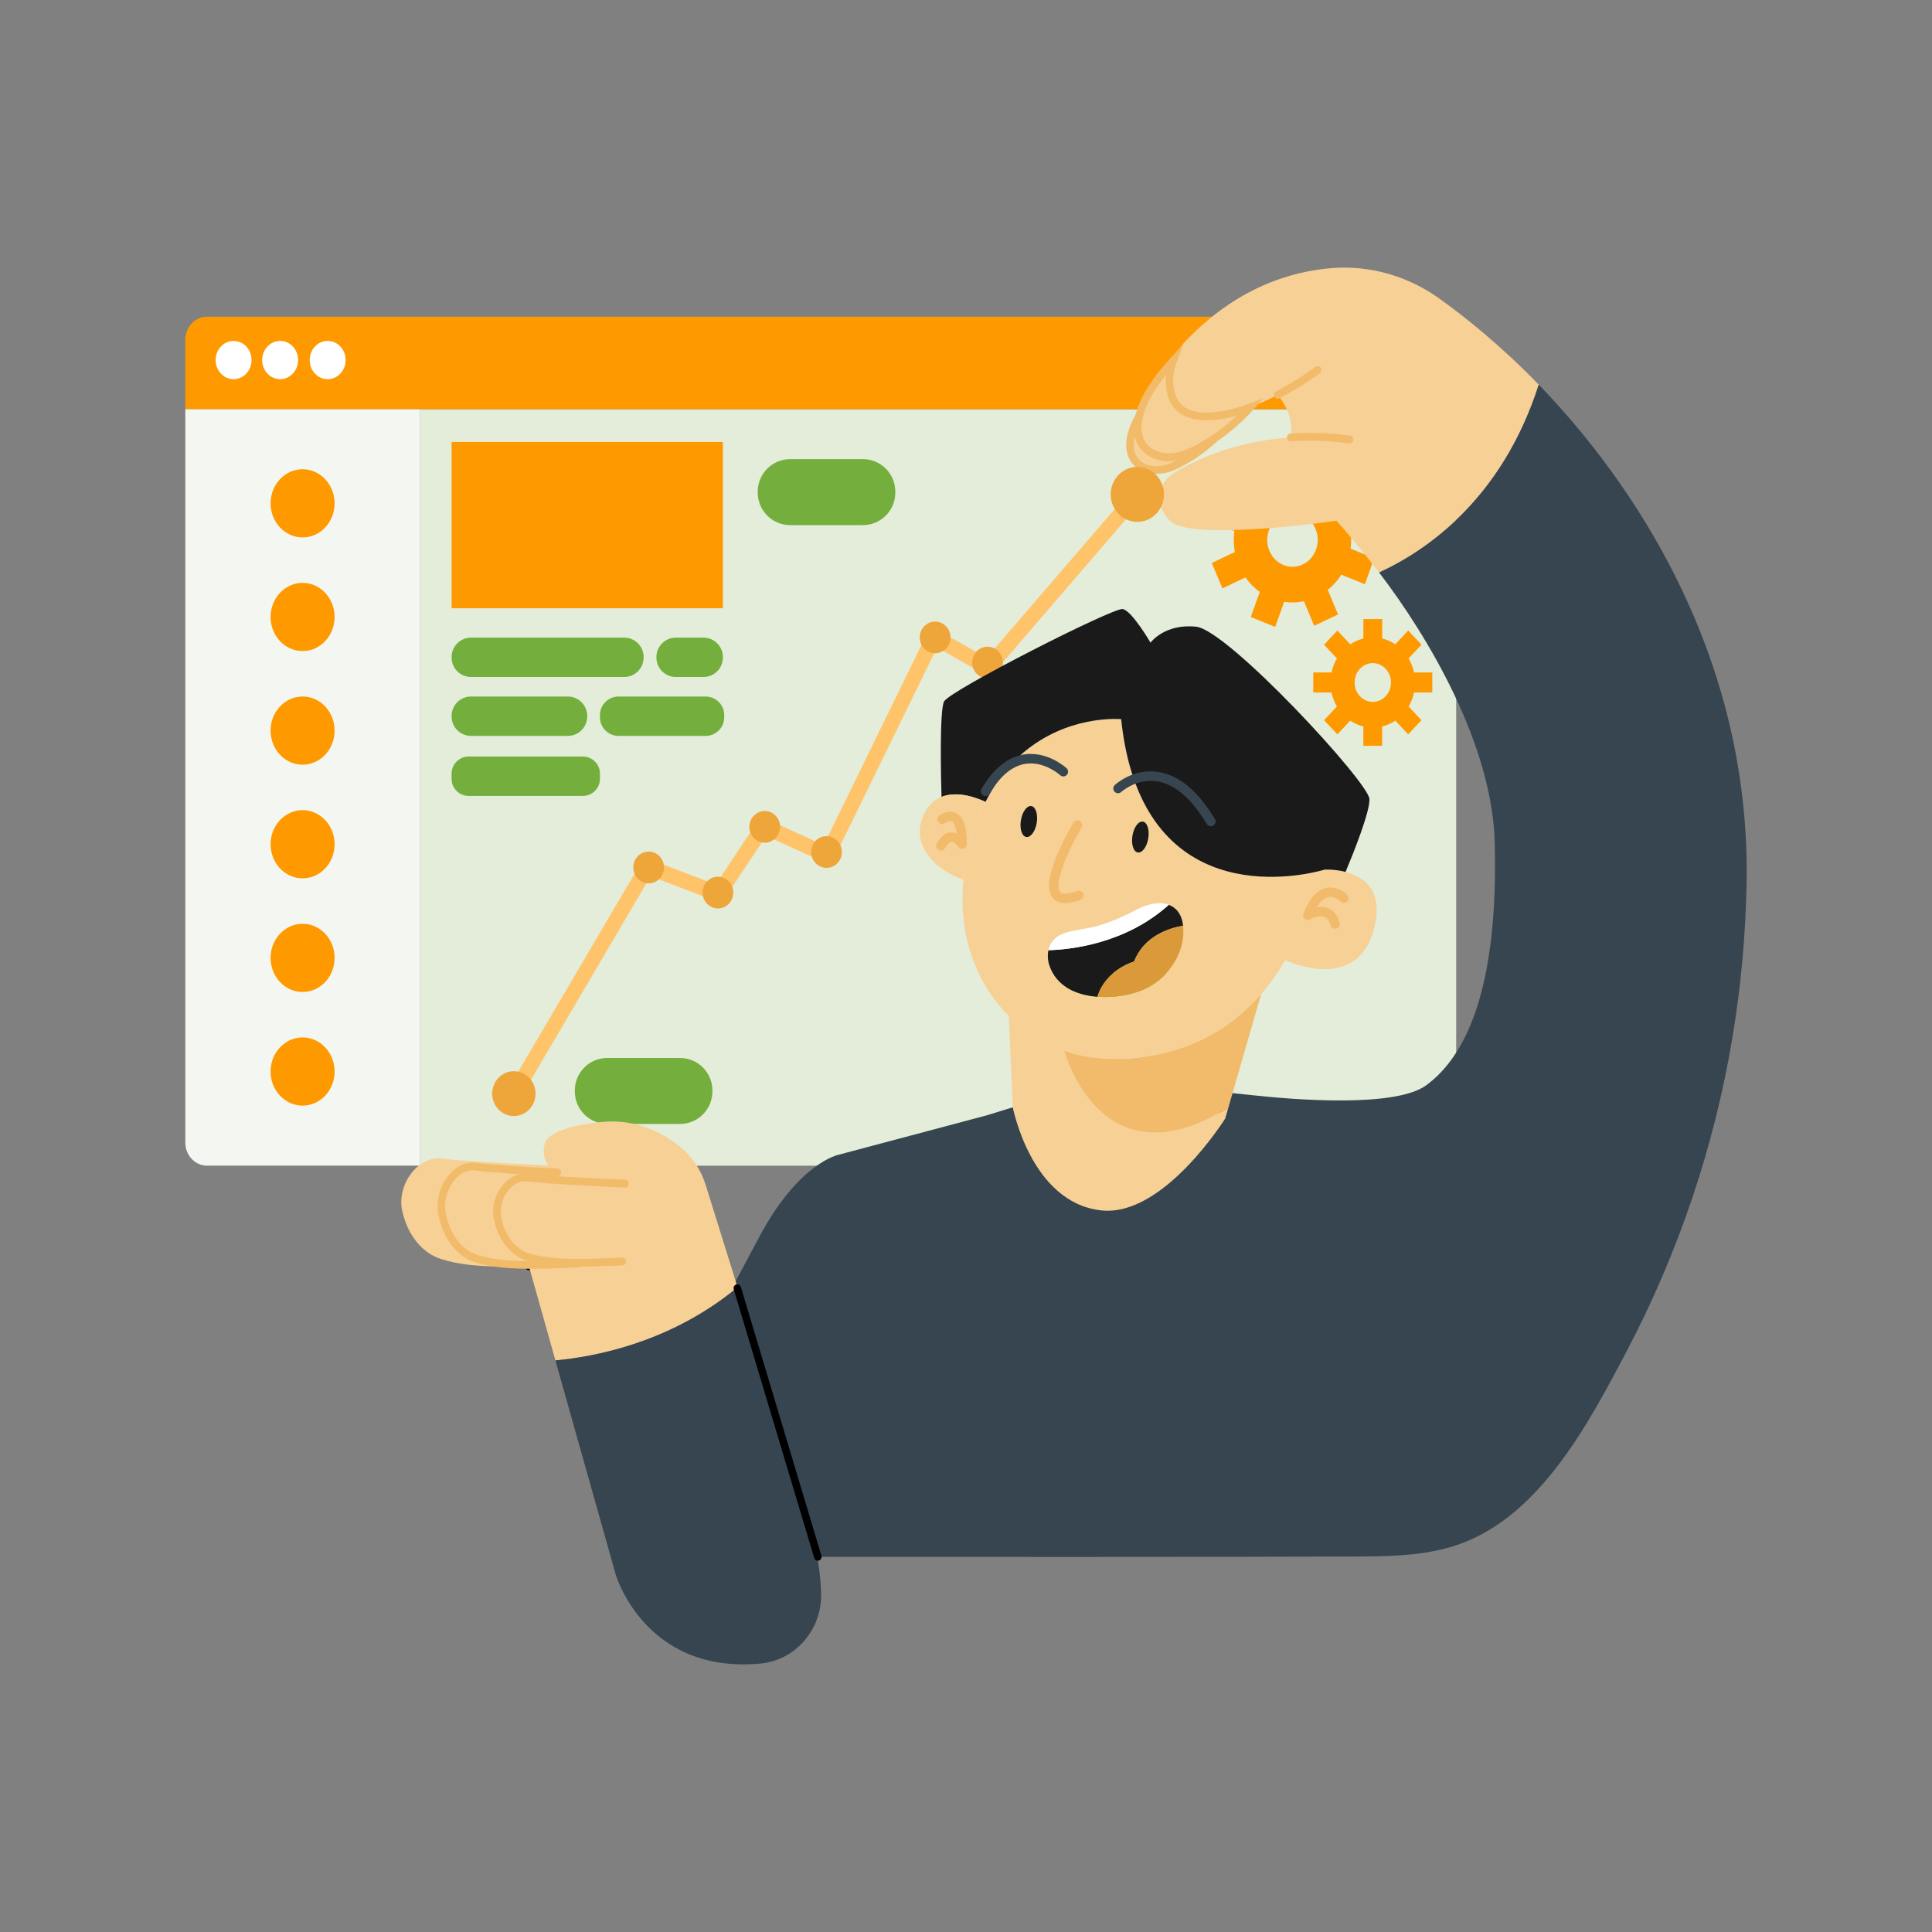 <svg id="SvgjsSvg1704" width="360" height="360" xmlns="http://www.w3.org/2000/svg" version="1.1" xmlns:xlink="http://www.w3.org/1999/xlink" xmlns:svgjs="http://svgjs.com/svgjs"><rect width="100%" height="100%" fill="#808080" stroke="none"/><defs id="SvgjsDefs1705"></defs><g id="SvgjsG1706"><svg xmlns="http://www.w3.org/2000/svg" enable-background="new 0 0 1000 1000" viewBox="0 0 1000 1000" width="360" height="360"><path fill="#e3edda" d="M217.31,603.35h525.18c6.2,0,11.23-5.36,11.23-11.96V211.8H217.31V603.35z" class="colorecedda svgShape"></path><path fill="#ff9900" d="M742.49,163.91H107.15c-6.2,0-11.23,5.36-11.23,11.96v35.93h121.4h536.41v-35.93
						C753.72,169.26,748.69,163.91,742.49,163.91z" class="color239476 svgShape"></path><path fill="#f4f7f1" d="M95.92,211.8v379.58c0,6.61,5.03,11.96,11.23,11.96h110.17V211.8H95.92z" class="colorf7f6f1 svgShape"></path><ellipse cx="156.62" cy="260.52" fill="#ff9900" rx="16.57" ry="17.65" class="colorf3c256 svgShape"></ellipse><ellipse cx="156.62" cy="319.34" fill="#ff9900" rx="16.57" ry="17.65" class="colorf3c256 svgShape"></ellipse><ellipse cx="156.62" cy="378.16" fill="#ff9900" rx="16.57" ry="17.65" class="colorf3c256 svgShape"></ellipse><ellipse cx="156.62" cy="436.98" fill="#ff9900" rx="16.57" ry="17.65" class="colorf3c256 svgShape"></ellipse><ellipse cx="156.62" cy="495.8" fill="#ff9900" rx="16.57" ry="17.65" class="colorf3c256 svgShape"></ellipse><ellipse cx="156.62" cy="554.62" fill="#ff9900" rx="16.57" ry="17.65" class="colorf3c256 svgShape"></ellipse><ellipse cx="120.91" cy="186.36" fill="#ffffff" rx="9.3" ry="9.9" class="colorfff svgShape"></ellipse><ellipse cx="145" cy="186.36" fill="#ffffff" rx="9.3" ry="9.9" class="colorfff svgShape"></ellipse><ellipse cx="169.6" cy="186.36" fill="#ffffff" rx="9.3" ry="9.9" class="colorfff svgShape"></ellipse><path fill="#ff9900" d="M741.35 358.42v-10.37l-9.44 0c-.54-2.53-1.48-4.98-2.83-7.24l6.69-7.13-6.89-7.33-6.69 7.13c-2.11-1.41-4.41-2.41-6.77-2.98v-10.07h-9.74v10.07c-2.37.57-4.66 1.57-6.78 2.99l-6.68-7.12-6.89 7.34 6.68 7.11c-1.34 2.26-2.28 4.7-2.82 7.23h-9.44v10.37h9.42c.54 2.53 1.47 4.98 2.81 7.25l-6.66 7.1 6.89 7.33 6.65-7.09c2.13 1.43 4.43 2.43 6.81 3.01v10.02h9.74v-10.02c2.38-.57 4.68-1.58 6.81-3.01l6.65 7.09 6.89-7.34-6.66-7.09c1.34-2.26 2.27-4.72 2.81-7.25L741.35 358.42zM703.25 346.92c3.8-4.93 10.82-4.93 14.61 0 2.81 3.65 2.81 9.02 0 12.67-3.8 4.93-10.82 4.93-14.61 0C700.44 355.94 700.44 350.57 703.25 346.92zM706.46 302.4l4.83-13.44-12.22-4.98c.48-3.56.4-7.24-.29-10.87l11.98-5.7-5.51-13.14-11.99 5.71c-2.08-2.95-4.59-5.45-7.38-7.44l4.69-13.05-12.62-5.14-4.69 13.05c-3.33-.51-6.77-.43-10.17.29l-5.34-12.75-12.34 5.87 5.34 12.74c-2.78 2.22-5.14 4.89-7.02 7.87l-12.22-4.98-4.83 13.44 12.21 4.98c-.48 3.56-.41 7.23.27 10.87l-11.93 5.68 5.51 13.14 11.91-5.67c2.09 2.98 4.61 5.49 7.42 7.49l-4.66 12.98 12.62 5.14 4.66-12.98c3.35.51 6.8.43 10.22-.3l5.32 12.69 12.34-5.87-5.32-12.7c2.78-2.23 5.14-4.91 7.01-7.9L706.46 302.4zM662.46 267.38c7.21-4.38 16.31-.67 18.93 7.72 1.94 6.21-.56 13.17-5.9 16.41-7.21 4.38-16.31.67-18.93-7.72C654.62 277.58 657.12 270.63 662.46 267.38z" class="colorf3c256 svgShape"></path><rect width="140.42" height="86.08" x="233.74" y="228.76" fill="#ff9900" class="color239476 svgShape"></rect><path fill="#74af3d" d="M323.11 350.41h-79.33c-5.52 0-10.03-4.51-10.03-10.03v-.32c0-5.52 4.51-10.03 10.03-10.03h79.33c5.52 0 10.03 4.51 10.03 10.03v.32C333.14 345.9 328.62 350.41 323.11 350.41zM301.71 411.97h-59.15c-4.85 0-8.82-3.97-8.82-8.82v-2.75c0-4.85 3.97-8.82 8.82-8.82h59.15c4.85 0 8.82 3.97 8.82 8.82v2.75C310.53 408 306.56 411.97 301.71 411.97zM293.92 380.9h-50.15c-5.52 0-10.03-4.51-10.03-10.03v-.32c0-5.52 4.51-10.03 10.03-10.03h50.15c5.52 0 10.03 4.51 10.03 10.03v.32C303.95 376.39 299.44 380.9 293.92 380.9zM365.26 380.9h-45.13c-5.28 0-9.6-4.32-9.6-9.6v-1.18c0-5.28 4.32-9.6 9.6-9.6h45.13c5.28 0 9.6 4.32 9.6 9.6v1.18C374.87 376.58 370.55 380.9 365.26 380.9zM364.13 350.41h-14.34c-5.52 0-10.03-4.51-10.03-10.03v-.32c0-5.52 4.51-10.03 10.03-10.03h14.34c5.52 0 10.03 4.51 10.03 10.03v.32C374.16 345.9 369.65 350.41 364.13 350.41zM446.6 271.8h-37.59c-9.28 0-16.81-7.52-16.81-16.81v-.54c0-9.28 7.52-16.81 16.81-16.81h37.59c9.28 0 16.81 7.52 16.81 16.81v.54C463.41 264.27 455.88 271.8 446.6 271.8zM602.69 537.73h-37.59c-9.28 0-16.81-7.52-16.81-16.81v-.54c0-9.28 7.52-16.81 16.81-16.81h37.59c9.28 0 16.81 7.52 16.81 16.81v.54C619.5 530.2 611.97 537.73 602.69 537.73zM351.93 581.76h-37.59c-9.28 0-16.81-7.52-16.81-16.81v-.54c0-9.28 7.52-16.81 16.81-16.81h37.59c9.28 0 16.81 7.52 16.81 16.81v.54C368.74 574.24 361.21 581.76 351.93 581.76z" class="colord6d6b9 svgShape"></path><path fill="#f7d096" d="M668.09,226.39c9.32-0.62,19.51-0.39,30.44,1.12" class="colorf7a596 svgShape"></path><path d="M273.78,657.49c-1.05,0-1.91-0.87-1.94-1.96c-0.02-1.11,0.82-2.02,1.9-2.04c5.88-0.13,12.48-0.38,19.62-0.74
			c1.08-0.05,1.98,0.8,2.03,1.9c0.05,1.1-0.77,2.04-1.84,2.1c-7.18,0.36-13.81,0.61-19.72,0.74
			C273.81,657.49,273.79,657.49,273.78,657.49z"></path><path fill="#f7d096" d="M300.2,653.92c-11.06,0.59-19.7,0.83-26.64,0.78c-14.47-0.09-21.55-1.44-27.7-3.5
			c-8.11-2.73-14.6-10.93-17.04-22.75c-2.43-11.83,6.49-26.38,17.84-24.56c6.43,1.03,27.65,2.25,41.81,2.98h0.01" class="colorf7a596 svgShape"></path><path fill="#f7d096" d="M323.6,612.67c0,0-40.92-1.78-49.9-3.16c-10.27-1.58-18.35,11.04-16.15,21.3
			c2.2,10.26,8.07,17.36,15.41,19.72c8.23,2.65,18.35,3.94,49.17,2.37" class="colorf7a596 svgShape"></path><line x1="288.48" x2="288.47" y1="606.87" y2="606.87" fill="#f7a596"></line><path fill="#f7d096" d="M381.76,666.3c-1.53,1.28-3.08,2.51-4.63,3.69c-32.76,25.11-68.88,32.23-89.64,34.17l-13.7-48.67
			c-25.82,0.61-36.37-0.99-45.26-3.74c-9.69-3-17.44-12.01-20.35-25.01c-2.91-13.01,7.75-29.02,21.32-27.02
			c8.37,1.24,37.76,2.72,54.32,3.49c-3.7-4.74-1.99-10.5-1.99-10.5s-0.97-9,30.04-12.01c17.23-1.67,30.87,5.62,39.59,12.43
			c6.52,5.09,11.3,12.18,13.8,20.2l15.52,49.8L381.76,666.3z" class="colorf7a596 svgShape"></path><path fill="#36454f" d="M393.58,861.06c-60.04,5.54-74.93-46.22-74.93-46.22l-31.17-110.68c20.76-1.94,56.88-9.06,89.64-34.17
			c1.55-1.18,3.1-2.41,4.63-3.69l33.8,108.52c3.64,11.96,6.04,22.22,7.5,31.02c1.23,7.31,1.81,13.62,1.95,19.05
			C425.45,843.56,411.6,859.39,393.58,861.06z" class="color4083b2 svgShape"></path><path fill="#f7d096" d="M796.46 199.11c-18.84 58.8-57.44 85.57-82.66 97.19-12.64-16.5-22.05-26.76-22.05-26.76s-75.59 11.01-86.25 0c-3.85-3.97-5.17-7.94-5.29-11.41-.18-5.36 2.66-10.35 7.1-13.12 8.27-5.14 29.78-16.57 60.78-18.62.93-5.69.15-13.54-6.74-22.01-4.38 2.29-9.2 4.54-14.2 6.41-7.98 2.99-16.4 5.01-24.22 4.71-13.08-.5-16.96-8.5-17.57-16.38-.32-4.23.33-8.42 1.8-12.31 1.4-3.73 3.56-7.17 6.33-10.09 26.35-27.7 54.52-36.3 76.15-37.97 19.68-1.51 39.24 4.22 55.45 15.84C758.13 163.94 776.73 178.72 796.46 199.11zM661.36 204.38c12.01-6.28 20.7-12.89 20.7-12.89" class="colorf7a596 svgShape"></path><path fill="#f7d096" d="M647.16,210.8c-5.27,5.9-11.66,11.46-18.34,16.02c0,0,0,0-0.01,0.01c-4.63,3.16-9.41,5.84-14.07,7.84
			c-12.78,5.46-27.74-0.14-25.71-16.16c0.13-1,0.32-2.02,0.56-3.03v-0.02c2.37-10.01,9.96-20.32,17.59-28.64
			c-1.47,3.88-2.12,8.07-1.8,12.31c0.61,7.87,4.49,15.88,17.57,16.38C630.76,215.81,639.18,213.79,647.16,210.8z" class="colorf7a596 svgShape"></path><path fill="#f7d096" d="M628.81,226.82c-6.69,6.2-14.57,11.55-22.09,14.77c-10.8,4.61-23.42-0.12-21.72-13.65
			c0.52-4.12,2.22-8.35,4.58-12.47c-0.24,1.01-0.44,2.03-0.56,3.03c-2.03,16.02,12.93,21.62,25.71,16.16
			C619.4,232.67,624.17,229.99,628.81,226.82z" class="colorf7a596 svgShape"></path><path fill="#36454f" d="M796.46,199.11c-18.84,58.8-57.44,85.57-82.66,97.19c25.41,33.17,58.58,89.1,59.88,139.89
			c1.94,76.04-15.06,110.5-35.41,125.51c-15.86,11.7-67.64,7.59-89.7,5.21c-4.73-0.51-9.25-0.94-10.61-1.12
			c-10.9,17.84-34.74,50.94-70.25,50.94c-26.54,0-38.84-25.41-43.46-43.61l-13.27,4.11l-77.01,20.49c0,0-20.35,4-40.7,42.02
			c-4.93,9.21-9.06,16.95-12.5,23.39l0.99,3.16l33.8,108.52c3.64,11.96,6.04,22.22,7.5,31.02c92.48,0,184.96,0.14,277.44-0.19
			c16.89-0.06,34.03-0.15,50.29-4.89c44.6-12.99,70.73-62.45,91.47-101.96c26.4-50.28,44.9-104.93,54.36-161.29
			c4.45-26.52,6.91-53.39,7.4-80.3C906.22,338.35,844.52,248.79,796.46,199.11z" class="color4083b2 svgShape"></path><path d="M423.31,807.84c-0.83,0-1.59-0.55-1.85-1.41l-41.67-139.08c-0.32-1.06,0.26-2.18,1.28-2.5c1.03-0.33,2.11,0.26,2.42,1.32
			l41.67,139.08c0.32,1.06-0.26,2.18-1.28,2.5C423.69,807.81,423.5,807.84,423.31,807.84z"></path><path fill="#f1bb69" d="M698.53 229.52c-.09 0-.17-.01-.26-.02-10.07-1.39-20.19-1.76-30.06-1.11-1.07.07-1.99-.77-2.06-1.87s.74-2.05 1.81-2.13c10.12-.67 20.5-.29 30.82 1.13 1.06.15 1.81 1.15 1.66 2.25C700.32 228.79 699.49 229.52 698.53 229.52zM661.36 206.38c-.71 0-1.39-.4-1.73-1.1-.48-.99-.1-2.19.85-2.69 11.73-6.14 20.34-12.65 20.43-12.71.86-.66 2.08-.46 2.71.43.63.89.45 2.14-.41 2.8-.36.27-8.96 6.77-20.97 13.06C661.95 206.31 661.65 206.38 661.36 206.38zM605.11 238.69c-4.6 0-8.9-1.31-12.15-3.88-4.66-3.69-6.75-9.57-5.86-16.56.12-.96.3-1.97.55-3.01v0l.06-.25c2.09-8.81 8.17-18.75 18.06-29.54l6.84-7.46-3.63 9.56c-1.4 3.7-1.97 7.54-1.67 11.42.73 9.4 5.87 14.16 15.71 14.54 6.76.25 14.67-1.29 23.48-4.59l7.48-2.81-5.4 6.05c-5.3 5.93-11.69 11.53-18.52 16.21l-.19.14c-4.83 3.3-9.67 6-14.4 8.02C612.07 237.98 608.51 238.69 605.11 238.69zM591.52 215.72l-.05.24c-.23.98-.41 1.92-.52 2.81-.71 5.59.81 10.04 4.38 12.86 4.57 3.62 11.9 4.08 18.67 1.19 4.44-1.91 9-4.44 13.57-7.55l.18-.13c4.37-2.98 8.56-6.35 12.37-9.95-6.27 1.73-12.05 2.51-17.25 2.31-14.94-.57-18.81-10.22-19.43-18.22-.13-1.74-.11-3.47.05-5.19C597.13 201.98 593.11 209.23 591.52 215.72z" class="colorf16a69 svgShape"></path><path fill="#f1bb69" d="M598.6 245.3c-3.95 0-7.65-1.13-10.44-3.34-4.03-3.19-5.83-8.26-5.07-14.27.52-4.1 2.15-8.55 4.84-13.23l6.7-11.66-3.15 13.16c-.23.98-.41 1.92-.52 2.81-.71 5.59.81 10.04 4.38 12.86 4.57 3.62 11.9 4.08 18.67 1.19 4.49-1.93 9.12-4.51 13.74-7.66l2.36 3.16c-7.01 6.51-15.05 11.88-22.64 15.13C604.55 244.69 601.5 245.3 598.6 245.3zM587.38 225.76c-.2.83-.35 1.65-.45 2.45-.58 4.6.66 8.26 3.59 10.57 3.78 2.99 9.85 3.37 15.47.96.96-.41 1.92-.86 2.9-1.34-5.97.9-11.79-.33-15.91-3.6C590.1 232.54 588.2 229.44 587.38 225.76zM275.37 656.71c-.62 0-1.23 0-1.83-.01-14.84-.09-22.04-1.51-28.28-3.6-8.98-3.02-15.83-12.09-18.33-24.24-1.5-7.27.94-15.91 6.07-21.5 3.96-4.32 8.92-6.27 13.96-5.45 6.51 1.04 28.86 2.3 41.6 2.96 1.07 0 1.9.89 1.9 2 0 1.11-.91 2-1.98 2l-.11 0c-15.66-.81-35.66-1.98-42.01-3-3.74-.6-7.49.91-10.55 4.25-4.29 4.68-6.34 11.88-5.09 17.92 2.21 10.74 8.09 18.69 15.74 21.27 5.9 1.98 12.76 3.31 27.11 3.4 7.09.05 15.76-.2 26.53-.78 1.07-.04 1.98.79 2.04 1.9.05 1.1-.77 2.04-1.84 2.1C290.36 656.45 282.18 656.71 275.37 656.71z" class="colorf16a69 svgShape"></path><path fill="#f1bb69" d="M299.55,655.59c-14.12,0-21.09-1.19-27.17-3.15c-8.19-2.64-14.44-10.57-16.73-21.2
			c-1.35-6.27,0.69-13.54,5.18-18.52c3.69-4.08,8.35-5.93,13.14-5.19c8.78,1.35,49.29,3.12,49.7,3.14c1.07,0.05,1.9,0.98,1.85,2.08
			c-0.04,1.1-0.93,1.96-2.02,1.92c-1.68-0.07-41.12-1.8-50.11-3.18c-3.49-0.53-6.95,0.87-9.73,3.96c-3.59,3.98-5.3,9.98-4.23,14.93
			c1.98,9.22,7.25,16.04,14.1,18.24c8.26,2.66,18.44,3.82,48.5,2.28c1.06-0.05,1.98,0.8,2.03,1.9c0.05,1.1-0.77,2.04-1.84,2.1
			C313.02,655.37,305.62,655.59,299.55,655.59z" class="colorf16a69 svgShape"></path><path fill="#ffc36a" d="M266.31,569.71c-0.69,0-1.38-0.19-2.01-0.58c-1.83-1.15-2.41-3.61-1.3-5.5l68.81-117.06
				c0.96-1.64,2.91-2.34,4.65-1.68l33.99,12.93l21.55-32.45c1.05-1.59,3.06-2.18,4.76-1.4l29.58,13.47l53.58-109.67
				c0.47-0.97,1.31-1.7,2.32-2.02c1.01-0.32,2.1-0.21,3.02,0.32l25.39,14.46l75.47-87.66c1.42-1.65,3.87-1.8,5.47-0.33
				c1.6,1.47,1.74,4,0.32,5.65l-77.53,90.05c-1.2,1.4-3.18,1.75-4.77,0.85l-24.58-14l-53.43,109.35c-0.93,1.9-3.14,2.72-5.03,1.86
				l-30.01-13.67l-21.44,32.28c-1,1.51-2.87,2.12-4.54,1.49l-33.83-12.87l-67.15,114.25C268.9,569.02,267.62,569.71,266.31,569.71z" class="colorffd36a svgShape"></path><ellipse cx="265.97" cy="566.06" fill="#eea63b" rx="11.23" ry="11.6" class="coloree3c3b svgShape"></ellipse><ellipse cx="335.75" cy="448.99" fill="#eea63b" rx="7.95" ry="8.21" class="coloree3c3b svgShape"></ellipse><ellipse cx="371.6" cy="462" fill="#eea63b" rx="7.95" ry="8.21" class="coloree3c3b svgShape"></ellipse><ellipse cx="395.83" cy="427.98" fill="#eea63b" rx="7.95" ry="8.21" class="coloree3c3b svgShape"></ellipse><ellipse cx="427.81" cy="440.99" fill="#eea63b" rx="7.95" ry="8.21" class="coloree3c3b svgShape"></ellipse><ellipse cx="484.02" cy="329.93" fill="#eea63b" rx="7.95" ry="8.21" class="coloree3c3b svgShape"></ellipse><ellipse cx="511.15" cy="342.94" fill="#eea63b" rx="7.95" ry="8.21" class="coloree3c3b svgShape"></ellipse><ellipse cx="588.68" cy="255.89" fill="#eea63b" rx="13.79" ry="14.24" class="coloree3c3b svgShape"></ellipse><g><path fill="#f7d095" d="M550.24,541.87l0.01-0.01c-11.19-5.48-21.12-14.46-28.54-26.33l2.47,56.43l0.06,1.16
				c0,0,9.35,49.3,45.68,53.38c32.34,3.63,64.24-47.57,64.24-47.57l1.61-5.59C568.19,615.08,550.24,541.87,550.24,541.87z" class="colorf7a695 svgShape"></path><path fill="#f1bb6b" d="M657.74,497.35c-0.48-0.24-0.74-0.37-0.74-0.37c-23.47,45.44-59.85,52.27-84.09,50.91
				c-7.86-0.44-15.52-2.52-22.66-6.01l-0.01,0.01c0,0,17.95,73.2,85.54,31.47l0.4-1.38L657.74,497.35z" class="colorf16b6b svgShape"></path><path fill="#f7d095" d="M696.47,451.3c-5.77-1.5-10.86-1.18-10.86-1.18s-0.97,0.31-2.74,0.76c-0.35,0.07-0.73,0.16-1.15,0.26
				c-0.67,0.16-1.43,0.33-2.26,0.49c-0.54,0.11-1.13,0.23-1.75,0.35c-0.37,0.08-0.73,0.15-1.11,0.21c-1.5,0.26-3.17,0.51-4.95,0.76
				c-0.18,0.03-0.33,0.05-0.51,0.07c-4.19,0.53-9.06,0.89-14.35,0.82c-1.18,0-2.36-0.03-3.57-0.1c-1-0.05-2.02-0.11-3.04-0.2
				c-1.04-0.08-2.07-0.18-3.11-0.31c-0.78-0.08-1.58-0.18-2.37-0.31c-0.91-0.11-1.8-0.26-2.69-0.43c-0.86-0.15-1.72-0.31-2.58-0.49
				c-0.06-0.02-0.14-0.03-0.22-0.05c-0.46-0.1-0.92-0.2-1.39-0.31c-0.46-0.1-0.94-0.21-1.4-0.35c-0.41-0.1-0.83-0.21-1.26-0.33
				c-0.41-0.1-0.83-0.23-1.24-0.35c-0.41-0.12-0.83-0.25-1.24-0.38c-0.65-0.2-1.31-0.41-1.96-0.64c-0.11-0.03-0.24-0.07-0.35-0.11
				c-0.53-0.18-1.07-0.38-1.59-0.58c-0.65-0.25-1.31-0.49-1.94-0.76c-0.56-0.23-1.1-0.46-1.64-0.69c-1.5-0.64-2.98-1.37-4.44-2.15
				c-0.45-0.23-0.88-0.46-1.31-0.71c-3.28-1.83-6.47-3.98-9.54-6.53c-0.57-0.48-1.13-0.95-1.69-1.45c-1.29-1.13-2.56-2.35-3.79-3.65
				c-0.48-0.51-0.96-1.02-1.43-1.55c-0.35-0.4-0.7-0.79-1.05-1.2c-1.4-1.61-2.76-3.36-4.06-5.2c-0.32-0.46-0.64-0.92-0.96-1.4
				c-0.33-0.48-0.65-0.97-0.96-1.45c-0.62-0.97-1.24-1.97-1.83-3.01c-0.61-1.04-1.19-2.1-1.77-3.19c-0.24-0.48-0.48-0.95-0.72-1.43
				c-0.1-0.16-0.18-0.33-0.25-0.51c-0.51-1.04-1-2.11-1.5-3.21c-0.25-0.59-0.51-1.18-0.76-1.79c-0.25-0.61-0.51-1.23-0.75-1.86
				c-0.51-1.25-0.99-2.53-1.43-3.85c-0.57-1.63-1.12-3.29-1.62-5.02c-2.25-7.63-3.97-16.28-4.99-26.07c0,0-23.85-2.25-46.05,13.77
				c0,0,0,0-0.02,0c-0.56,0.39-1.1,0.81-1.66,1.23c-1.13,0.86-2.25,1.76-3.35,2.71c-0.53,0.46-1.05,0.92-1.56,1.4
				c-0.89,0.82-1.78,1.68-2.66,2.57c-0.38,0.39-0.76,0.79-1.15,1.2l-0.02,0.02c-1.21,1.27-2.39,2.61-3.55,4.05
				c-0.29,0.36-0.57,0.72-0.86,1.09c-0.53,0.64-1.02,1.3-1.51,1.97c-0.14,0.18-0.29,0.38-0.4,0.56c-0.48,0.63-0.94,1.28-1.37,1.94
				c-0.48,0.69-0.96,1.41-1.42,2.14c-0.57,0.89-1.15,1.83-1.69,2.78c-0.21,0.35-0.41,0.69-0.61,1.05c-0.81,1.4-1.59,2.86-2.34,4.37
				c-3.46,6.91-6.42,14.9-8.67,24.18c-1.34,5.61-2.25,10.99-2.76,16.12c-1.99,19.79,1.9,35.95,8.08,48.75
				c1.94,4.05,4.19,7.86,6.66,11.41c2.64,3.77,5.58,7.25,8.75,10.41c8.2,8.24,18.02,14.37,28.67,18.03
				c6.42,2.22,13.16,3.55,20.02,3.9c2.01,0.12,4.11,0.16,6.26,0.13h0.1c0.05,0.02,0.11,0.02,0.16,0c0.02,0.02,0.02,0,0.03,0
				c0.02,0,0.02,0,0.03,0c0.05,0.02,0.1,0.02,0.14,0c0.02,0.02,0.03,0,0.05,0c0,0.02,0,0.02,0.02,0c0.02,0.02,0.02,0.02,0.03,0
				c0.02,0.02,0.02,0.02,0.02,0c3.87,0,7.93-0.21,12.14-0.67c0.14-0.02,0.3-0.03,0.46-0.05c20.2-2.34,43.42-10.64,62.46-32.73
				c4.4-5.1,8.57-10.92,12.43-17.58c0,0,0.3,0.13,0.83,0.38c5.54,2.37,37.18,14.41,45.21-16.76
				C716.37,460.61,705.59,453.66,696.47,451.3z M568,515.92c-10.91-0.82-21.27-5.39-24.85-16.23c-0.84-2.5-1.02-5.3-0.48-7.86h0.02
				c0.3-1.43,0.84-2.8,1.64-3.98c1.98-2.93,5.21-4.56,8.46-5.39c0.56-0.15,1.15-0.28,1.72-0.41c5.15-1.15,10.32-1.66,15.42-3.31
				c6.42-2.06,12.66-4.79,18.67-8.01c5.62-3.01,11.71-4.1,16.36-2.38h0.02c3.87,1.45,6.72,4.88,7.41,10.81
				c0.14,1.25,0.19,2.61,0.13,4.08c-0.51,12.89-9.61,24.18-20.63,28.96C585.59,514.93,576.62,516.59,568,515.92z" class="colorf7a695 svgShape"></path><path fill="#1a1a1a" d="M708.82,413.58c0.3,6.48-8.07,27.44-12.35,37.72c-5.75-1.5-10.87-1.18-10.87-1.18s-77.72,24.46-100.3-51.81
			c-2.26-7.64-3.97-16.29-4.99-26.08c0,0-23.85-2.25-46.06,13.77c0,0,0,0-0.02,0c-8.84,6.37-17.42,15.63-24.13,29.08
			c-4.34-2.05-14.44-5.95-22.77-2.61c-0.28-9.54-1.1-44.5,1.3-49.37c2.81-5.66,87.68-48.74,92.47-47.87
			c4.81,0.89,14.41,17.42,14.41,17.42s7.21-10,23.63-8.27C635.56,326.11,708.42,404.87,708.82,413.58z" class="color1a1a1a svgShape"></path><path fill="#f7d095" d="M510.11,415.08c-3.45,6.9-6.41,14.9-8.65,24.18c-1.35,5.61-2.26,10.98-2.76,16.11
			c-14.49-4.93-28.44-18.41-20.21-34.46c2.3-4.47,5.42-7.07,8.86-8.44C495.67,409.13,505.77,413.03,510.11,415.08z" class="colorf7a695 svgShape"></path><path fill="#f1bb6b" d="M551.38,467.43c-2.84,0-5.01-0.9-6.48-2.69c-6.95-8.44,7.69-33.85,10.69-38.86c0.7-1.16,2.2-1.54,3.36-0.84
			c1.16,0.7,1.54,2.2,0.84,3.36c-6.54,10.9-14.59,29-11.11,33.22c1.12,1.36,4.37,1.19,8.92-0.46c1.27-0.46,2.68,0.2,3.14,1.47
			c0.46,1.27-0.2,2.68-1.47,3.14C556.24,466.88,553.6,467.43,551.38,467.43z" class="colorf16b6b svgShape"></path><path fill="#1a1a1a" d="M612.38,479.14c-7.52,1.32-20.28,5.44-25.38,18.57c0,0-14.75,4.13-19,18.21
			c-10.91-0.82-21.27-5.39-24.85-16.23c-0.84-2.5-1.02-5.3-0.48-7.86h0.02c11.79-0.35,39.92-3.4,62.27-23.49h0.02
			C608.85,469.78,611.7,473.22,612.38,479.14z" class="color1a1a1a svgShape"></path><path fill="#ffffff" d="M604.96,468.34c-22.35,20.08-50.48,23.14-62.27,23.49c0.3-1.43,0.84-2.8,1.64-3.98
			c1.98-2.93,5.21-4.56,8.46-5.39c0.56-0.15,1.15-0.28,1.72-0.41c5.15-1.15,10.32-1.66,15.42-3.31c6.42-2.06,12.66-4.79,18.67-8.01
			C594.22,467.71,600.31,466.63,604.96,468.34z" class="colorfff svgShape"></path><path fill="#db9a39" d="M612.51,483.22c-0.5,12.9-9.61,24.18-20.63,28.97c-6.29,2.74-15.26,4.4-23.88,3.73
			c4.26-14.08,19-18.22,19-18.22c5.11-13.12,17.86-17.25,25.38-18.56C612.52,480.39,612.57,481.75,612.51,483.22z" class="colordb393a svgShape"></path><path fill="#36454f" d="M510.11,412.03c-0.42,0-0.85-0.11-1.24-0.34c-1.17-0.69-1.55-2.19-0.87-3.36
			c6.67-11.31,14.71-17.38,23.9-18.04c1.35-0.1,2.53,0.92,2.62,2.27c0.1,1.35-0.92,2.52-2.27,2.62c-7.49,0.54-14.22,5.8-20.03,15.64
			C511.76,411.6,510.95,412.03,510.11,412.03z" class="color474748 svgShape"></path><path fill="#f1bb6b" d="M691.07 480.73c-1.06 0-2.04-.7-2.35-1.77-.68-2.33-1.73-3.75-3.22-4.34-2.57-1.02-6.21.57-7.29 1.21-.9.53-2.04.44-2.84-.24-.8-.68-1.08-1.79-.7-2.76 3.03-7.79 7.02-12.24 11.86-13.24 5.98-1.22 10.63 3.41 10.82 3.61.95.97.94 2.52-.03 3.47-.96.95-2.51.94-3.46-.02-.07-.07-3.04-2.96-6.37-2.25-2.05.43-4.02 2.18-5.8 5.11 1.76-.25 3.71-.2 5.6.55 2.95 1.17 5.01 3.7 6.13 7.53.38 1.3-.37 2.66-1.67 3.04C691.53 480.69 691.3 480.73 691.07 480.73zM486.97 440.31c-.4 0-.8-.1-1.17-.3-1.19-.65-1.63-2.14-.98-3.33 2.07-3.78 4.57-5.75 7.46-5.85 1.07-.04 2.06.2 2.95.58-.57-4.75-1.97-5.91-2.49-6.18-1.2-.62-3.07.4-3.63.81-1.09.79-2.62.56-3.42-.52-.8-1.08-.58-2.61.5-3.41 1.69-1.27 5.44-2.95 8.78-1.25 3.78 1.93 5.55 7.2 5.41 16.1-.02 1.08-.74 2.02-1.78 2.32-1.04.3-2.15-.13-2.73-1.04-.55-.83-2.14-2.53-3.4-2.51-.98.04-2.19 1.24-3.32 3.3C488.68 439.84 487.84 440.31 486.97 440.31z" class="colorf16b6b svgShape"></path><path fill="#36454f" d="M550.4 401.87c-.6 0-1.19-.22-1.67-.65-.07-.06-7.38-6.67-16.47-6.03-1.35.1-2.52-.92-2.62-2.27-.1-1.35.92-2.52 2.27-2.62 11.23-.8 19.79 7 20.15 7.33.99.92 1.05 2.47.13 3.46C551.72 401.6 551.06 401.87 550.4 401.87zM626.73 427.69c-.83 0-1.65-.43-2.11-1.19-7.97-13.33-16.71-20.77-26-22.12-10.45-1.52-18.19 5.47-18.26 5.54-.99.92-2.54.86-3.46-.14-.92-.99-.86-2.54.12-3.46.38-.35 9.44-8.63 22.23-6.81 10.85 1.54 20.8 9.77 29.59 24.47.7 1.16.32 2.67-.85 3.36C627.59 427.58 627.16 427.69 626.73 427.69z" class="color474748 svgShape"></path><ellipse cx="532.53" cy="425.24" fill="#1a1a1a" rx="8.1" ry="4.15" transform="rotate(-80.648 532.513 425.243)" class="color1a1a1a svgShape"></ellipse><ellipse cx="590.27" cy="433.27" fill="#1a1a1a" rx="8.1" ry="4.15" transform="rotate(-80.648 590.25 433.275)" class="color1a1a1a svgShape"></ellipse></g></svg></g></svg>